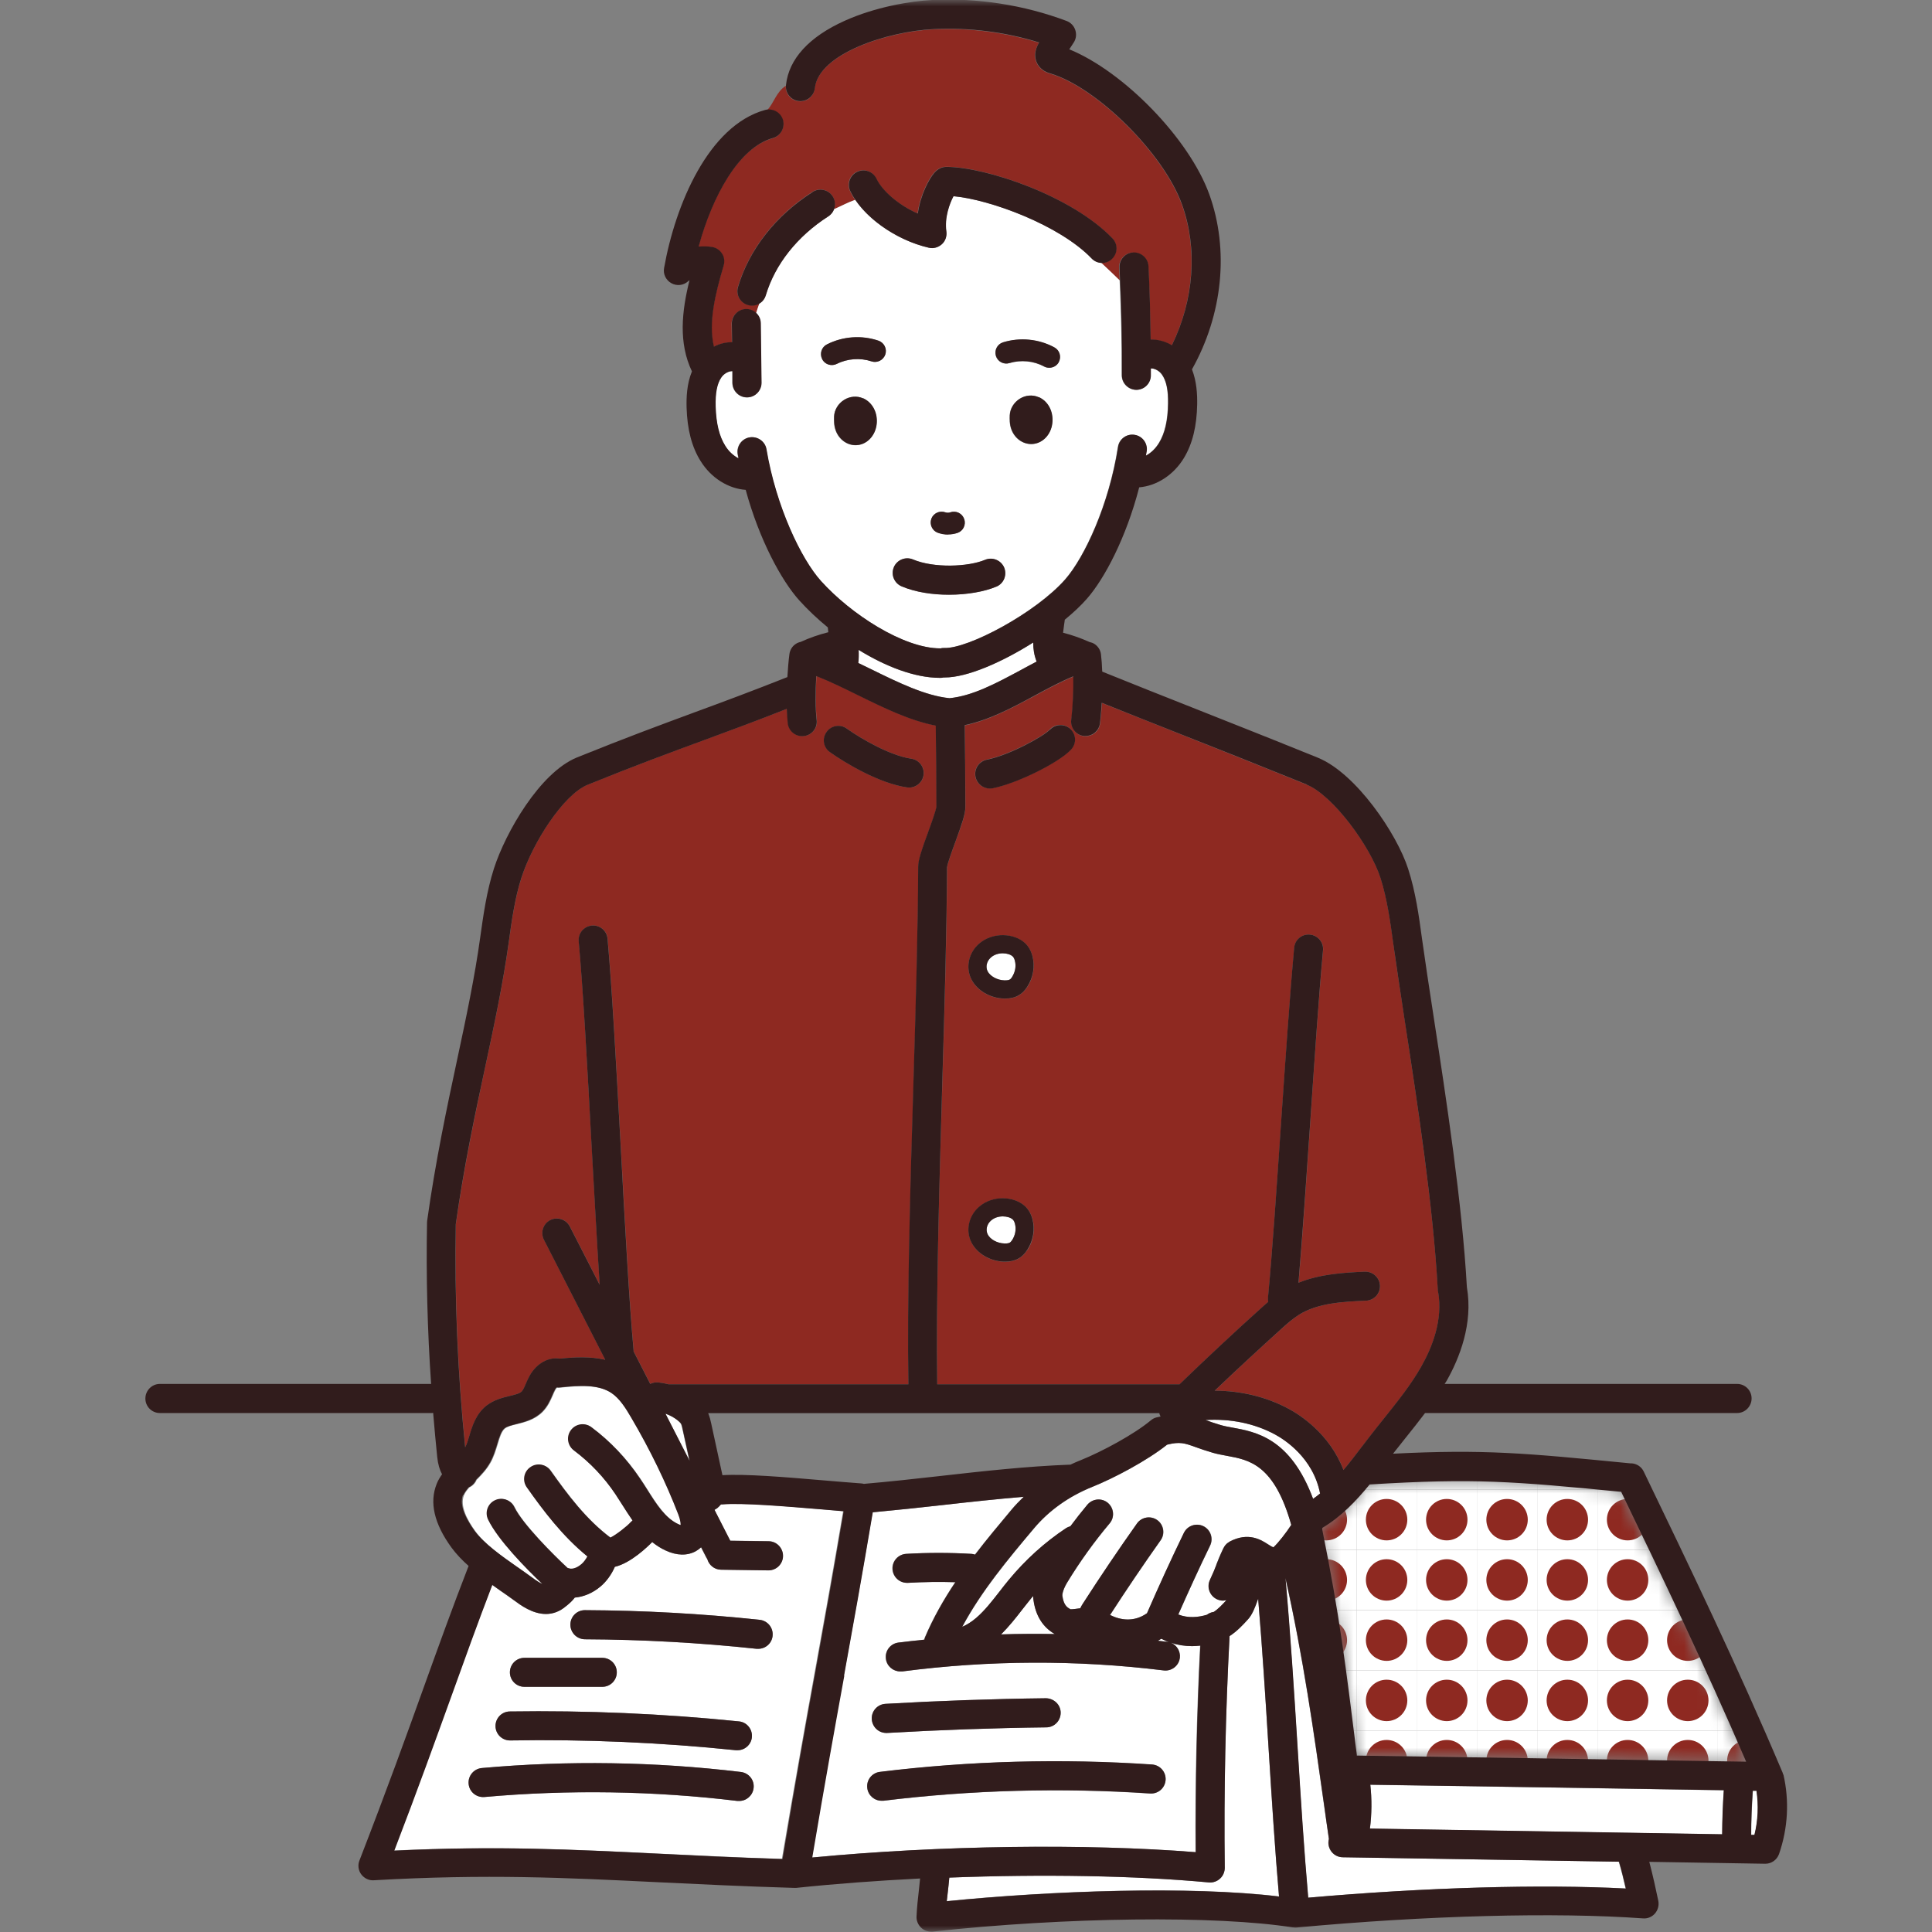 <svg width="152" height="152" viewBox="0 0 152 152" fill="none" xmlns="http://www.w3.org/2000/svg">
<rect x="0" y="0" width="152" height="152" fill="#808080" stroke="none"/>
<mask id="mask0_3315_113826" style="mask-type:luminance" maskUnits="userSpaceOnUse" x="0" y="0" width="152" height="152">
<path d="M152 0H0V152H152V0Z" fill="white"/>
</mask>
<g mask="url(#mask0_3315_113826)">
<path d="M40.691 123.27C41.091 123.55 41.471 123.82 41.831 124.08C42.251 124.39 42.521 124.55 42.701 124.63C41.451 123.44 39.211 121.17 38.441 119.57C38.171 119 38.411 118.32 38.981 118.05C39.551 117.78 40.231 118.02 40.501 118.59C41.121 119.89 43.551 122.33 44.691 123.38C44.721 123.38 44.751 123.39 44.781 123.4C45.171 123.54 45.621 123.22 45.791 123.07C45.981 122.91 46.141 122.67 46.251 122.47C44.281 120.87 42.761 118.84 41.491 117.04C41.131 116.53 41.251 115.81 41.761 115.45C42.281 115.09 42.991 115.21 43.351 115.72C44.681 117.6 46.131 119.55 48.061 120.99C48.531 120.76 49.401 120.07 49.651 119.78C49.701 119.73 49.751 119.68 49.801 119.64C49.511 119.23 49.251 118.82 49.001 118.42C48.821 118.14 48.641 117.85 48.461 117.58C47.571 116.25 46.471 115.09 45.191 114.13C44.691 113.75 44.581 113.04 44.961 112.53C45.341 112.03 46.061 111.92 46.561 112.3C48.041 113.41 49.321 114.76 50.361 116.3C50.561 116.59 50.751 116.89 50.941 117.19C51.671 118.35 52.361 119.44 53.381 119.92C53.461 119.96 53.531 119.98 53.591 120C53.591 119.84 53.551 119.55 53.401 119.16C52.431 116.64 51.191 114.09 49.711 111.57C49.251 110.78 48.781 110.04 48.141 109.61C47.111 108.91 45.591 109.01 44.131 109.17C44.031 109.18 43.931 109.17 43.831 109.17C43.791 109.21 43.731 109.27 43.691 109.36C43.621 109.49 43.561 109.63 43.501 109.77C43.331 110.16 43.121 110.65 42.711 111.07C42.091 111.7 41.301 111.89 40.671 112.05C40.281 112.14 39.921 112.23 39.731 112.39C39.471 112.6 39.321 113.07 39.161 113.62C39.021 114.07 38.871 114.59 38.601 115.07C38.291 115.62 37.881 116.05 37.501 116.43C37.391 116.7 37.181 116.91 36.921 117.03C36.741 117.24 36.581 117.44 36.501 117.65C36.161 118.49 36.801 119.64 37.391 120.46C38.141 121.49 39.511 122.45 40.721 123.3L40.691 123.27Z" fill="white"/>
<path d="M75.905 57.05C75.935 59.09 75.955 61.21 75.955 63.5C75.955 64.05 75.675 64.86 75.165 66.24C74.915 66.92 74.545 67.94 74.515 68.22C74.495 73.12 74.325 79.09 74.135 85.4C73.885 93.68 73.635 102.24 73.745 108.91H92.805C94.925 106.86 97.095 104.83 99.275 102.87C99.435 102.72 99.615 102.57 99.785 102.42C99.765 102.32 99.755 102.21 99.765 102.1C100.105 98.43 100.455 93.3 100.795 88.35C101.135 83.39 101.485 78.26 101.825 74.56C101.885 73.93 102.435 73.47 103.065 73.53C103.695 73.59 104.155 74.14 104.095 74.77C103.755 78.44 103.405 83.55 103.075 88.5C102.775 92.87 102.475 97.38 102.165 100.92C103.895 100.22 105.795 100.12 107.385 100.05C108.005 100.03 108.545 100.51 108.575 101.14C108.605 101.77 108.115 102.3 107.485 102.33C105.715 102.41 103.705 102.5 102.215 103.43C101.715 103.74 101.255 104.16 100.805 104.56C99.045 106.14 97.295 107.77 95.575 109.41C97.655 109.41 99.655 109.9 101.415 110.85C102.215 111.28 104.605 112.78 105.705 115.65C106.195 115.06 106.675 114.44 107.165 113.8C107.375 113.52 107.585 113.25 107.795 112.98C108.135 112.55 108.475 112.12 108.815 111.69C109.935 110.3 110.995 108.98 111.825 107.51C112.655 106.05 113.555 103.84 113.145 101.61C113.145 101.56 113.135 101.52 113.125 101.47C112.765 94.97 111.515 86.81 110.515 80.25C110.165 77.98 109.835 75.84 109.605 74.11C109.385 72.51 109.135 70.7 108.615 69.07C107.815 66.57 104.865 62.57 102.825 61.74C99.095 60.23 96.005 59.01 93.015 57.82C90.875 56.97 88.825 56.16 86.695 55.31C86.665 55.9 86.615 56.46 86.555 56.92C86.485 57.5 85.995 57.92 85.425 57.92C85.375 57.92 85.325 57.92 85.285 57.92C84.655 57.84 84.215 57.27 84.295 56.65C84.405 55.74 84.475 54.39 84.455 53.23C83.445 53.65 82.435 54.19 81.385 54.76C79.625 55.7 77.825 56.67 75.915 57.07L75.905 57.05ZM80.835 98.33C80.635 98.65 80.395 98.88 80.125 99.03C79.835 99.19 79.485 99.27 79.085 99.27C79.055 99.27 79.035 99.27 79.005 99.27C77.905 99.24 76.875 98.64 76.435 97.76C75.975 96.84 76.205 95.69 77.015 94.97C78.115 93.99 79.805 94.14 80.635 94.89C80.925 95.15 81.125 95.5 81.245 95.94C81.455 96.74 81.305 97.62 80.845 98.34L80.835 98.33ZM80.835 77.63C80.635 77.95 80.395 78.18 80.125 78.33C79.835 78.49 79.485 78.57 79.075 78.57C79.045 78.57 79.025 78.57 78.995 78.57C77.895 78.54 76.865 77.93 76.425 77.06C75.965 76.14 76.195 74.99 77.005 74.27C78.115 73.29 79.795 73.44 80.625 74.19C80.915 74.45 81.115 74.8 81.235 75.24C81.445 76.04 81.295 76.92 80.835 77.64V77.63ZM84.195 57.34C84.665 57.77 84.695 58.49 84.265 58.95C83.315 59.99 80.025 61.62 78.085 62.01C78.005 62.03 77.935 62.03 77.855 62.03C77.325 62.03 76.845 61.66 76.735 61.11C76.615 60.49 77.005 59.89 77.625 59.76C79.395 59.4 82.095 57.92 82.575 57.4C83.005 56.94 83.725 56.9 84.185 57.33L84.195 57.34Z" fill="#8E2921"/>
<path d="M79.669 75.24C79.349 74.95 78.489 74.86 77.959 75.33C77.629 75.62 77.529 76.06 77.699 76.41C77.899 76.81 78.469 77.12 79.029 77.13C79.279 77.13 79.389 77.09 79.429 77.07C79.489 77.04 79.559 76.97 79.629 76.86C79.879 76.47 79.959 76.01 79.849 75.59C79.809 75.43 79.749 75.31 79.669 75.24Z" fill="white"/>
<path d="M98.984 125.78C98.724 126.54 98.504 127.05 98.184 127.4C97.794 127.83 97.324 128.34 96.734 128.72C96.414 134.77 96.284 140.89 96.354 146.95C96.354 147.27 96.224 147.58 95.984 147.8C95.744 148.02 95.424 148.13 95.104 148.1C89.314 147.56 81.994 147.44 74.684 147.72C74.644 148.14 74.604 148.55 74.554 148.96C74.534 149.17 74.504 149.37 74.484 149.57C82.674 148.75 93.594 148.35 100.624 149.2C100.304 145.5 100.054 141.63 99.804 137.55C99.564 133.66 99.304 129.67 98.984 125.77V125.78Z" fill="white"/>
<path d="M94.057 145.72C94.017 140.32 94.137 134.87 94.417 129.47C94.197 129.49 93.987 129.51 93.777 129.51C93.187 129.51 92.627 129.42 92.097 129.24C92.567 129.43 92.867 129.91 92.807 130.43C92.727 131.06 92.157 131.5 91.537 131.42C84.707 130.58 77.787 130.61 70.967 131.5C70.917 131.5 70.867 131.5 70.817 131.5C70.257 131.5 69.757 131.08 69.687 130.51C69.607 129.88 70.047 129.31 70.667 129.23C71.347 129.14 72.027 129.07 72.707 129C72.717 128.95 72.727 128.9 72.747 128.85C73.407 127.29 74.237 125.85 75.147 124.48C73.907 124.44 72.657 124.46 71.417 124.53C71.397 124.53 71.367 124.53 71.347 124.53C70.747 124.53 70.247 124.06 70.207 123.46C70.167 122.83 70.647 122.29 71.277 122.25C72.977 122.15 74.707 122.15 76.407 122.25C76.507 122.25 76.607 122.28 76.697 122.31C77.627 121.1 78.597 119.94 79.557 118.79C79.857 118.43 80.187 118.09 80.527 117.76C78.387 117.94 76.247 118.17 74.147 118.41C72.347 118.61 70.487 118.81 68.647 118.98C67.777 124.15 67.097 127.88 66.387 131.82C65.647 135.89 64.897 140.08 63.867 146.14C73.867 145.19 85.387 145.03 94.037 145.72H94.057ZM69.657 134.05C73.837 133.81 78.087 133.66 82.287 133.61C82.917 133.62 83.437 134.11 83.447 134.74C83.447 135.37 82.947 135.89 82.317 135.9C78.157 135.95 73.937 136.1 69.797 136.34C69.777 136.34 69.747 136.34 69.727 136.34C69.127 136.34 68.627 135.87 68.587 135.26C68.547 134.63 69.027 134.09 69.657 134.05ZM69.357 141.68C68.787 141.68 68.297 141.26 68.227 140.68C68.147 140.05 68.597 139.48 69.217 139.41C76.307 138.54 83.507 138.34 90.637 138.83C91.267 138.87 91.737 139.42 91.697 140.05C91.657 140.68 91.117 141.15 90.477 141.11C83.497 140.64 76.427 140.83 69.487 141.68C69.437 141.68 69.397 141.68 69.347 141.68H69.357Z" fill="white"/>
<path d="M66.364 118.89C65.794 118.84 65.214 118.79 64.614 118.74C61.704 118.49 58.394 118.22 56.814 118.35C56.784 118.35 56.744 118.35 56.714 118.35C56.634 118.45 56.534 118.55 56.424 118.64C56.354 118.69 56.284 118.74 56.204 118.78L57.444 121.21L60.464 121.25C61.094 121.25 61.604 121.78 61.594 122.41C61.594 123.04 61.074 123.54 60.454 123.54H60.444L56.714 123.49C56.194 123.49 55.764 123.13 55.634 122.65C55.614 122.62 55.594 122.6 55.574 122.57L55.144 121.73C55.014 121.85 54.884 121.95 54.724 122.04C54.064 122.41 53.224 122.39 52.364 121.99C51.974 121.81 51.624 121.58 51.294 121.32C50.974 121.65 49.614 122.98 48.354 123.27C48.094 123.87 47.664 124.44 47.224 124.82C46.594 125.35 45.894 125.63 45.204 125.69C45.004 125.96 44.754 126.17 44.584 126.31L44.534 126.35C43.994 126.81 43.454 126.98 42.934 126.98C41.874 126.98 40.934 126.28 40.434 125.91C40.094 125.66 39.724 125.4 39.344 125.14C39.134 124.99 38.924 124.84 38.704 124.69C37.544 127.71 36.534 130.52 35.464 133.47C34.234 136.9 32.854 140.73 30.984 145.59C39.074 145.21 44.974 145.5 51.744 145.83C54.774 145.98 57.914 146.13 61.514 146.25C62.584 139.92 63.364 135.6 64.124 131.41C64.824 127.55 65.484 123.89 66.334 118.89H66.364ZM41.254 130.43H47.384C48.014 130.43 48.524 130.94 48.524 131.57C48.524 132.2 48.014 132.71 47.384 132.71H41.254C40.624 132.71 40.114 132.2 40.114 131.57C40.114 130.94 40.624 130.43 41.254 130.43ZM40.104 134.65C46.104 134.56 52.164 134.82 58.134 135.43C58.764 135.49 59.214 136.06 59.154 136.68C59.094 137.27 58.594 137.7 58.024 137.7C57.984 137.7 57.944 137.7 57.904 137.7C52.024 137.09 46.054 136.83 40.144 136.93C39.494 136.93 38.994 136.44 38.984 135.81C38.974 135.18 39.474 134.66 40.104 134.65ZM59.284 140.68C59.214 141.26 58.724 141.69 58.154 141.69C58.104 141.69 58.064 141.69 58.014 141.69C51.424 140.9 44.724 140.79 38.104 141.38C37.474 141.43 36.924 140.97 36.864 140.34C36.804 139.71 37.274 139.16 37.904 139.1C44.674 138.5 51.534 138.6 58.284 139.41C58.914 139.49 59.354 140.05 59.284 140.68ZM60.784 128.7C60.724 129.29 60.224 129.72 59.654 129.72C59.614 129.72 59.574 129.72 59.534 129.72C55.064 129.24 50.514 128.99 46.014 128.97C45.384 128.97 44.874 128.45 44.874 127.82C44.874 127.19 45.384 126.68 46.014 126.68C50.594 126.7 55.214 126.96 59.764 127.44C60.394 127.51 60.844 128.07 60.774 128.7H60.784Z" fill="white"/>
<path d="M79.669 95.94C79.349 95.65 78.489 95.56 77.959 96.03C77.629 96.32 77.529 96.76 77.699 97.11C77.899 97.52 78.469 97.82 79.029 97.83C79.289 97.84 79.389 97.79 79.429 97.77C79.489 97.74 79.549 97.67 79.629 97.56C79.879 97.17 79.959 96.71 79.849 96.29C79.809 96.13 79.749 96.01 79.669 95.94Z" fill="white"/>
<path d="M103.858 117.5C103.308 114.67 101.018 113.23 100.318 112.86C98.688 111.98 96.798 111.6 94.828 111.72C94.828 111.72 94.838 111.72 94.848 111.72C95.188 111.84 95.568 111.98 96.048 112.12C96.298 112.19 96.608 112.25 96.928 112.31C98.808 112.65 101.518 113.14 103.308 117.92C103.498 117.79 103.678 117.65 103.858 117.5Z" fill="white"/>
<path d="M91.804 129.16C91.874 129.16 91.934 129.18 91.994 129.2C91.774 129.12 91.564 129.03 91.364 128.92C91.274 128.98 91.184 129.03 91.094 129.08C91.334 129.11 91.564 129.13 91.804 129.16Z" fill="white"/>
<path d="M81.286 125.57C81.236 125.63 81.176 125.69 81.126 125.75C80.886 126.04 80.666 126.33 80.436 126.62C79.916 127.28 79.386 127.96 78.766 128.58C80.176 128.53 81.586 128.53 82.986 128.55C82.056 128.01 81.486 127.12 81.316 125.88C81.306 125.77 81.296 125.67 81.296 125.56L81.286 125.57Z" fill="white"/>
<path d="M53.314 111.75C53.024 111.52 52.694 111.34 52.344 111.22L54.234 114.93L53.704 112.51C53.664 112.32 53.614 112.11 53.564 112.01C53.524 111.94 53.434 111.85 53.304 111.75H53.314Z" fill="white"/>
<path d="M36.935 112.95C37.165 112.19 37.445 111.25 38.275 110.59C38.855 110.13 39.545 109.96 40.095 109.83C40.505 109.73 40.885 109.64 41.055 109.47C41.165 109.36 41.265 109.12 41.375 108.87C41.465 108.67 41.555 108.46 41.655 108.27C42.195 107.29 43.145 106.75 44.055 106.89C45.205 106.77 46.455 106.71 47.625 106.98L42.795 97.53C42.505 96.97 42.735 96.28 43.295 95.99C43.855 95.7 44.545 95.93 44.835 96.49L47.185 101.08C46.975 97.81 46.765 93.97 46.555 90.21C46.215 84.07 45.875 77.72 45.535 74.06C45.475 73.43 45.935 72.88 46.565 72.82C47.195 72.76 47.745 73.22 47.805 73.85C48.145 77.56 48.495 83.93 48.835 90.09C49.175 96.23 49.515 102.58 49.855 106.24C49.855 106.27 49.855 106.3 49.855 106.32L51.165 108.88C51.345 108.79 51.565 108.74 51.785 108.76C52.065 108.79 52.345 108.84 52.625 108.91H71.475C71.375 102.19 71.625 93.63 71.875 85.33C72.065 79.03 72.235 73.09 72.255 68.18C72.255 67.63 72.535 66.83 73.035 65.46C73.285 64.78 73.655 63.75 73.685 63.46C73.685 61.21 73.665 59.1 73.635 57.08C71.605 56.69 69.535 55.68 67.525 54.69C66.385 54.13 65.285 53.59 64.235 53.18C64.165 54.38 64.155 55.75 64.265 56.63C64.345 57.26 63.895 57.83 63.275 57.9C62.645 57.98 62.075 57.53 62.005 56.91C61.965 56.57 61.935 56.17 61.915 55.76C59.535 56.7 57.545 57.43 55.455 58.2C52.765 59.19 49.995 60.22 46.245 61.73C44.355 62.49 41.925 66.23 41.025 69.06C40.505 70.69 40.255 72.5 40.035 74.1C39.605 77.24 38.925 80.45 38.195 83.85C37.375 87.71 36.525 91.71 35.865 96.3C35.765 102.14 36.015 108.05 36.605 113.86C36.735 113.6 36.835 113.28 36.935 112.94V112.95ZM65.035 57.59C65.405 57.08 66.115 56.96 66.625 57.32C67.785 58.15 70.085 59.46 71.695 59.69C72.315 59.78 72.755 60.36 72.665 60.98C72.585 61.55 72.095 61.96 71.535 61.96C71.485 61.96 71.425 61.96 71.375 61.95C69.215 61.64 66.545 60.06 65.305 59.18C64.795 58.81 64.675 58.1 65.035 57.59Z" fill="#8E2921"/>
<path d="M68.516 52.64C70.626 53.68 72.816 54.74 74.706 54.93C76.526 54.75 78.356 53.77 80.286 52.73C80.706 52.5 81.126 52.28 81.556 52.05C81.356 51.54 81.286 51.05 81.286 50.55C78.836 52.1 76.096 53.3 74.326 53.3C74.296 53.3 74.266 53.3 74.226 53.3C74.146 53.32 74.066 53.33 73.986 53.33H73.946C71.946 53.33 69.656 52.43 67.546 51.13C67.556 51.52 67.546 51.87 67.516 52.16C67.846 52.32 68.176 52.48 68.506 52.64H68.516Z" fill="white"/>
<path d="M89.145 19.88C89.775 19.85 90.315 20.33 90.345 20.96C90.445 22.87 90.495 24.8 90.515 26.73C91.085 26.72 91.665 26.87 92.185 27.18C93.925 23.62 94.235 19.56 92.975 16.08C91.535 12.1 86.325 6.91 82.635 5.8C82.425 5.74 81.935 5.59 81.635 5.09C81.415 4.73 81.265 4.14 81.745 3.36C79.065 2.54 76.215 2.17 73.425 2.31C69.795 2.49 64.385 4.25 64.095 6.96C64.025 7.59 63.465 8.04 62.835 7.97C62.225 7.9 61.775 7.36 61.825 6.75C61.085 7.2 60.865 8.15 60.375 8.64C60.915 8.59 61.435 8.93 61.585 9.47C61.755 10.08 61.395 10.71 60.785 10.88C58.075 11.63 55.995 15.51 54.945 19.42C55.295 19.38 55.645 19.39 55.995 19.45C56.325 19.5 56.605 19.69 56.785 19.97C56.965 20.25 57.005 20.59 56.915 20.9C56.265 23.1 55.695 25.38 56.145 27.29C56.595 27.06 57.085 26.94 57.575 26.94L57.555 25.49C57.555 24.86 58.055 24.34 58.685 24.33C58.685 24.33 58.685 24.33 58.695 24.33C59.005 24.33 59.275 24.45 59.485 24.65C59.565 24.39 59.655 24.12 59.755 23.85C59.575 23.96 59.375 24.03 59.155 24.03C59.045 24.03 58.935 24.01 58.825 23.98C58.225 23.8 57.875 23.16 58.055 22.56C58.945 19.6 61.025 16.94 63.925 15.09C64.455 14.75 65.165 14.91 65.505 15.44C65.705 15.76 65.735 16.14 65.605 16.47C66.195 16.2 66.725 15.91 67.275 15.73C67.115 15.5 66.985 15.27 66.875 15.03C66.605 14.46 66.845 13.78 67.415 13.51C67.985 13.24 68.665 13.48 68.935 14.05C69.375 14.97 70.615 16.1 72.185 16.79C72.405 15.29 73.085 14.05 73.475 13.6C73.755 13.28 74.075 13.12 74.445 13.12C77.515 13.12 84.285 15.38 87.505 18.75C87.945 19.21 87.925 19.93 87.465 20.36C87.245 20.57 86.955 20.68 86.675 20.68C86.655 20.68 86.645 20.68 86.625 20.68C87.135 21.16 87.625 21.61 88.085 22.07C88.075 21.74 88.065 21.4 88.045 21.07C88.015 20.44 88.495 19.9 89.125 19.87L89.145 19.88Z" fill="#8E2921"/>
<path d="M86.645 20.68C86.365 20.67 86.085 20.55 85.875 20.33C83.375 17.71 77.875 15.69 75.005 15.43C74.705 15.99 74.285 17.09 74.445 18.21C74.495 18.58 74.365 18.96 74.085 19.21C73.805 19.46 73.425 19.57 73.055 19.48C70.725 18.94 68.435 17.42 67.285 15.72C66.735 15.91 66.205 16.2 65.615 16.46C65.535 16.68 65.385 16.87 65.165 17.01C62.725 18.57 60.975 20.77 60.245 23.21C60.165 23.49 59.975 23.7 59.755 23.84C59.655 24.11 59.565 24.38 59.485 24.64C59.695 24.84 59.835 25.13 59.835 25.45L59.895 30.11C59.895 30.74 59.395 31.26 58.765 31.27C58.765 31.27 58.765 31.27 58.755 31.27C58.135 31.27 57.625 30.77 57.615 30.14V29.21C57.325 29.19 56.945 29.39 56.735 29.7C56.395 30.19 56.255 30.93 56.285 32C56.325 33.32 56.575 34.32 57.035 35.07C57.315 35.52 57.685 35.86 58.085 36.06C58.065 35.95 58.045 35.84 58.025 35.73C57.925 35.11 58.335 34.52 58.965 34.41C59.585 34.31 60.175 34.72 60.285 35.35C61.045 39.87 63.015 43.99 64.575 45.71C66.925 48.32 71.075 51.01 73.955 51.01C73.955 51.01 73.975 51.01 73.985 51.01C74.075 50.99 74.175 50.98 74.275 50.98C76.135 51.06 81.465 48.23 83.795 45.58C85.325 43.83 87.245 39.69 87.945 35.16C88.045 34.54 88.625 34.11 89.245 34.21C89.865 34.31 90.295 34.89 90.195 35.51C90.175 35.62 90.155 35.73 90.135 35.85C90.535 35.64 90.905 35.29 91.175 34.84C91.635 34.08 91.865 33.08 91.885 31.76C91.905 30.68 91.755 29.96 91.405 29.47C91.185 29.16 90.795 28.96 90.525 28.99C90.525 29.17 90.525 29.35 90.525 29.53C90.525 30.16 90.015 30.67 89.385 30.67C88.755 30.67 88.245 30.15 88.245 29.52C88.255 27.04 88.195 24.53 88.085 22.05C87.625 21.59 87.135 21.14 86.625 20.66L86.645 20.68ZM73.275 40.81C73.435 40.37 73.935 40.14 74.375 40.3C74.505 40.35 74.645 40.35 74.765 40.3C75.215 40.15 75.695 40.39 75.855 40.83C76.005 41.28 75.765 41.76 75.325 41.92C75.085 42 74.835 42.04 74.585 42.04C74.315 42.04 74.045 41.99 73.795 41.9C73.355 41.74 73.125 41.25 73.285 40.8L73.275 40.81ZM68.955 33.38C68.855 34.31 68.175 35.01 67.335 35.03C67.325 35.03 67.305 35.03 67.295 35.03C66.625 35.03 66.005 34.58 65.745 33.89C65.585 33.46 65.605 33.05 65.615 32.77C65.635 32.25 65.935 31.75 66.405 31.46C66.865 31.17 67.415 31.13 67.885 31.33C68.625 31.66 69.055 32.48 68.955 33.37V33.38ZM69.645 27.89C69.495 28.34 69.005 28.58 68.555 28.43C67.675 28.13 66.655 28.21 65.825 28.63C65.705 28.69 65.565 28.72 65.435 28.72C65.125 28.72 64.825 28.55 64.675 28.25C64.465 27.83 64.625 27.31 65.055 27.1C66.305 26.46 67.785 26.36 69.105 26.81C69.555 26.96 69.795 27.45 69.645 27.9V27.89ZM78.385 46.15C77.445 46.54 76.075 46.79 74.655 46.79C73.365 46.79 72.035 46.59 70.925 46.13C70.345 45.88 70.075 45.21 70.315 44.63C70.565 44.05 71.235 43.78 71.815 44.02C73.455 44.71 76.165 44.61 77.495 44.05C78.075 43.8 78.745 44.08 78.995 44.66C79.235 45.24 78.965 45.91 78.385 46.16V46.15ZM82.775 33.29C82.675 34.22 81.995 34.92 81.155 34.94C81.145 34.94 81.125 34.94 81.115 34.94C80.445 34.94 79.825 34.49 79.565 33.8C79.405 33.37 79.425 32.96 79.435 32.68C79.455 32.16 79.755 31.66 80.225 31.37C80.685 31.08 81.235 31.04 81.705 31.25C82.445 31.58 82.875 32.4 82.775 33.29ZM83.295 28.49C83.145 28.78 82.845 28.94 82.545 28.94C82.405 28.94 82.265 28.91 82.135 28.84C81.315 28.4 80.305 28.3 79.415 28.57C78.955 28.71 78.485 28.46 78.345 28.01C78.205 27.56 78.455 27.08 78.905 26.94C80.245 26.53 81.715 26.67 82.945 27.34C83.365 27.57 83.515 28.09 83.285 28.5L83.295 28.49Z" fill="white"/>
<path d="M137.911 140.88C137.831 142.03 137.781 143.19 137.781 144.35H138.041C138.331 143.22 138.371 142.04 138.201 140.89H137.911V140.88Z" fill="white"/>
<mask id="mask1_3315_113826" style="mask-type:luminance" maskUnits="userSpaceOnUse" x="104" y="116" width="34" height="23">
<path d="M107.738 116.77C106.678 118.07 105.518 119.29 104.028 120.18C104.028 120.2 104.018 120.21 104.008 120.23C104.008 120.24 104.008 120.25 104.008 120.27V120.29C104.008 120.29 104.008 120.3 104.008 120.31C105.378 127.11 105.858 130.99 106.728 138.04V138.1C115.878 138.23 125.018 138.38 134.158 138.53L137.368 138.58C134.148 131.12 130.788 124.11 127.528 117.33C119.058 116.52 116.008 116.25 107.728 116.75L107.738 116.77Z" fill="white"/>
</mask>
<g mask="url(#mask1_3315_113826)">
<path d="M139.896 112.45H135.156V117.19H139.896V112.45Z" fill="white"/>
<path d="M139.896 117.19H135.156V121.93H139.896V117.19Z" fill="white"/>
<path d="M137.513 121.19C138.413 121.19 139.143 120.46 139.143 119.56C139.143 118.66 138.413 117.93 137.513 117.93C136.613 117.93 135.883 118.66 135.883 119.56C135.883 120.46 136.613 121.19 137.513 121.19Z" fill="#8E2921"/>
<path d="M139.896 121.93H135.156V126.67H139.896V121.93Z" fill="white"/>
<path d="M137.513 125.93C138.413 125.93 139.143 125.2 139.143 124.3C139.143 123.4 138.413 122.67 137.513 122.67C136.613 122.67 135.883 123.4 135.883 124.3C135.883 125.2 136.613 125.93 137.513 125.93Z" fill="#8E2921"/>
<path d="M139.896 126.67H135.156V131.41H139.896V126.67Z" fill="white"/>
<path d="M137.513 130.67C138.413 130.67 139.143 129.94 139.143 129.04C139.143 128.14 138.413 127.41 137.513 127.41C136.613 127.41 135.883 128.14 135.883 129.04C135.883 129.94 136.613 130.67 137.513 130.67Z" fill="#8E2921"/>
<path d="M139.896 131.41H135.156V136.15H139.896V131.41Z" fill="white"/>
<path d="M137.513 135.41C138.413 135.41 139.143 134.68 139.143 133.78C139.143 132.88 138.413 132.15 137.513 132.15C136.613 132.15 135.883 132.88 135.883 133.78C135.883 134.68 136.613 135.41 137.513 135.41Z" fill="#8E2921"/>
<path d="M139.896 136.15H135.156V140.89H139.896V136.15Z" fill="white"/>
<path d="M137.513 140.15C138.413 140.15 139.143 139.42 139.143 138.52C139.143 137.62 138.413 136.89 137.513 136.89C136.613 136.89 135.883 137.62 135.883 138.52C135.883 139.42 136.613 140.15 137.513 140.15Z" fill="#8E2921"/>
<path d="M135.154 112.45H130.414V117.19H135.154V112.45Z" fill="white"/>
<path d="M135.154 117.19H130.414V121.93H135.154V117.19Z" fill="white"/>
<path d="M132.786 121.19C133.686 121.19 134.416 120.46 134.416 119.56C134.416 118.66 133.686 117.93 132.786 117.93C131.886 117.93 131.156 118.66 131.156 119.56C131.156 120.46 131.886 121.19 132.786 121.19Z" fill="#8E2921"/>
<path d="M135.154 121.93H130.414V126.67H135.154V121.93Z" fill="white"/>
<path d="M132.786 125.93C133.686 125.93 134.416 125.2 134.416 124.3C134.416 123.4 133.686 122.67 132.786 122.67C131.886 122.67 131.156 123.4 131.156 124.3C131.156 125.2 131.886 125.93 132.786 125.93Z" fill="#8E2921"/>
<path d="M135.154 126.67H130.414V131.41H135.154V126.67Z" fill="white"/>
<path d="M132.786 130.67C133.686 130.67 134.416 129.94 134.416 129.04C134.416 128.14 133.686 127.41 132.786 127.41C131.886 127.41 131.156 128.14 131.156 129.04C131.156 129.94 131.886 130.67 132.786 130.67Z" fill="#8E2921"/>
<path d="M135.154 131.41H130.414V136.15H135.154V131.41Z" fill="white"/>
<path d="M132.786 135.41C133.686 135.41 134.416 134.68 134.416 133.78C134.416 132.88 133.686 132.15 132.786 132.15C131.886 132.15 131.156 132.88 131.156 133.78C131.156 134.68 131.886 135.41 132.786 135.41Z" fill="#8E2921"/>
<path d="M135.154 136.15H130.414V140.89H135.154V136.15Z" fill="white"/>
<path d="M132.786 140.15C133.686 140.15 134.416 139.42 134.416 138.52C134.416 137.62 133.686 136.89 132.786 136.89C131.886 136.89 131.156 137.62 131.156 138.52C131.156 139.42 131.886 140.15 132.786 140.15Z" fill="#8E2921"/>
<path d="M130.42 112.45H125.68V117.19H130.42V112.45Z" fill="white"/>
<path d="M130.42 117.19H125.68V121.93H130.42V117.19Z" fill="white"/>
<path d="M128.052 121.19C128.952 121.19 129.682 120.46 129.682 119.56C129.682 118.66 128.952 117.93 128.052 117.93C127.152 117.93 126.422 118.66 126.422 119.56C126.422 120.46 127.152 121.19 128.052 121.19Z" fill="#8E2921"/>
<path d="M130.42 121.93H125.68V126.67H130.42V121.93Z" fill="white"/>
<path d="M128.052 125.93C128.952 125.93 129.682 125.2 129.682 124.3C129.682 123.4 128.952 122.67 128.052 122.67C127.152 122.67 126.422 123.4 126.422 124.3C126.422 125.2 127.152 125.93 128.052 125.93Z" fill="#8E2921"/>
<path d="M130.42 126.67H125.68V131.41H130.42V126.67Z" fill="white"/>
<path d="M128.052 130.67C128.952 130.67 129.682 129.94 129.682 129.04C129.682 128.14 128.952 127.41 128.052 127.41C127.152 127.41 126.422 128.14 126.422 129.04C126.422 129.94 127.152 130.67 128.052 130.67Z" fill="#8E2921"/>
<path d="M130.42 131.41H125.68V136.15H130.42V131.41Z" fill="white"/>
<path d="M128.052 135.41C128.952 135.41 129.682 134.68 129.682 133.78C129.682 132.88 128.952 132.15 128.052 132.15C127.152 132.15 126.422 132.88 126.422 133.78C126.422 134.68 127.152 135.41 128.052 135.41Z" fill="#8E2921"/>
<path d="M130.42 136.15H125.68V140.89H130.42V136.15Z" fill="white"/>
<path d="M128.052 140.15C128.952 140.15 129.682 139.42 129.682 138.52C129.682 137.62 128.952 136.89 128.052 136.89C127.152 136.89 126.422 137.62 126.422 138.52C126.422 139.42 127.152 140.15 128.052 140.15Z" fill="#8E2921"/>
<path d="M125.677 112.45H120.938V117.19H125.677V112.45Z" fill="white"/>
<path d="M125.677 117.19H120.938V121.93H125.677V117.19Z" fill="white"/>
<path d="M123.31 121.19C124.21 121.19 124.94 120.46 124.94 119.56C124.94 118.66 124.21 117.93 123.31 117.93C122.409 117.93 121.68 118.66 121.68 119.56C121.68 120.46 122.409 121.19 123.31 121.19Z" fill="#8E2921"/>
<path d="M125.677 121.93H120.938V126.67H125.677V121.93Z" fill="white"/>
<path d="M123.31 125.93C124.21 125.93 124.94 125.2 124.94 124.3C124.94 123.4 124.21 122.67 123.31 122.67C122.409 122.67 121.68 123.4 121.68 124.3C121.68 125.2 122.409 125.93 123.31 125.93Z" fill="#8E2921"/>
<path d="M125.677 126.67H120.938V131.41H125.677V126.67Z" fill="white"/>
<path d="M123.31 130.67C124.21 130.67 124.94 129.94 124.94 129.04C124.94 128.14 124.21 127.41 123.31 127.41C122.409 127.41 121.68 128.14 121.68 129.04C121.68 129.94 122.409 130.67 123.31 130.67Z" fill="#8E2921"/>
<path d="M125.677 131.41H120.938V136.15H125.677V131.41Z" fill="white"/>
<path d="M123.31 135.41C124.21 135.41 124.94 134.68 124.94 133.78C124.94 132.88 124.21 132.15 123.31 132.15C122.409 132.15 121.68 132.88 121.68 133.78C121.68 134.68 122.409 135.41 123.31 135.41Z" fill="#8E2921"/>
<path d="M125.677 136.15H120.938V140.89H125.677V136.15Z" fill="white"/>
<path d="M123.31 140.15C124.21 140.15 124.94 139.42 124.94 138.52C124.94 137.62 124.21 136.89 123.31 136.89C122.409 136.89 121.68 137.62 121.68 138.52C121.68 139.42 122.409 140.15 123.31 140.15Z" fill="#8E2921"/>
<path d="M120.935 112.45H116.195V117.19H120.935V112.45Z" fill="white"/>
<path d="M120.935 117.19H116.195V121.93H120.935V117.19Z" fill="white"/>
<path d="M118.568 121.19C119.468 121.19 120.198 120.46 120.198 119.56C120.198 118.66 119.468 117.93 118.568 117.93C117.667 117.93 116.938 118.66 116.938 119.56C116.938 120.46 117.667 121.19 118.568 121.19Z" fill="#8E2921"/>
<path d="M120.935 121.93H116.195V126.67H120.935V121.93Z" fill="white"/>
<path d="M118.568 125.93C119.468 125.93 120.198 125.2 120.198 124.3C120.198 123.4 119.468 122.67 118.568 122.67C117.667 122.67 116.938 123.4 116.938 124.3C116.938 125.2 117.667 125.93 118.568 125.93Z" fill="#8E2921"/>
<path d="M120.935 126.67H116.195V131.41H120.935V126.67Z" fill="white"/>
<path d="M118.568 130.67C119.468 130.67 120.198 129.94 120.198 129.04C120.198 128.14 119.468 127.41 118.568 127.41C117.667 127.41 116.938 128.14 116.938 129.04C116.938 129.94 117.667 130.67 118.568 130.67Z" fill="#8E2921"/>
<path d="M120.935 131.41H116.195V136.15H120.935V131.41Z" fill="white"/>
<path d="M118.568 135.41C119.468 135.41 120.198 134.68 120.198 133.78C120.198 132.88 119.468 132.15 118.568 132.15C117.667 132.15 116.938 132.88 116.938 133.78C116.938 134.68 117.667 135.41 118.568 135.41Z" fill="#8E2921"/>
<path d="M120.935 136.15H116.195V140.89H120.935V136.15Z" fill="white"/>
<path d="M118.568 140.15C119.468 140.15 120.198 139.42 120.198 138.52C120.198 137.62 119.468 136.89 118.568 136.89C117.667 136.89 116.938 137.62 116.938 138.52C116.938 139.42 117.667 140.15 118.568 140.15Z" fill="#8E2921"/>
<path d="M116.193 112.45H111.453V117.19H116.193V112.45Z" fill="white"/>
<path d="M116.193 117.19H111.453V121.93H116.193V117.19Z" fill="white"/>
<path d="M113.825 121.19C114.725 121.19 115.455 120.46 115.455 119.56C115.455 118.66 114.725 117.93 113.825 117.93C112.925 117.93 112.195 118.66 112.195 119.56C112.195 120.46 112.925 121.19 113.825 121.19Z" fill="#8E2921"/>
<path d="M116.193 121.93H111.453V126.67H116.193V121.93Z" fill="white"/>
<path d="M113.825 125.93C114.725 125.93 115.455 125.2 115.455 124.3C115.455 123.4 114.725 122.67 113.825 122.67C112.925 122.67 112.195 123.4 112.195 124.3C112.195 125.2 112.925 125.93 113.825 125.93Z" fill="#8E2921"/>
<path d="M116.193 126.67H111.453V131.41H116.193V126.67Z" fill="white"/>
<path d="M113.825 130.67C114.725 130.67 115.455 129.94 115.455 129.04C115.455 128.14 114.725 127.41 113.825 127.41C112.925 127.41 112.195 128.14 112.195 129.04C112.195 129.94 112.925 130.67 113.825 130.67Z" fill="#8E2921"/>
<path d="M116.193 131.41H111.453V136.15H116.193V131.41Z" fill="white"/>
<path d="M113.825 135.41C114.725 135.41 115.455 134.68 115.455 133.78C115.455 132.88 114.725 132.15 113.825 132.15C112.925 132.15 112.195 132.88 112.195 133.78C112.195 134.68 112.925 135.41 113.825 135.41Z" fill="#8E2921"/>
<path d="M116.193 136.15H111.453V140.89H116.193V136.15Z" fill="white"/>
<path d="M113.825 140.15C114.725 140.15 115.455 139.42 115.455 138.52C115.455 137.62 114.725 136.89 113.825 136.89C112.925 136.89 112.195 137.62 112.195 138.52C112.195 139.42 112.925 140.15 113.825 140.15Z" fill="#8E2921"/>
<path d="M111.459 112.45H106.719V117.19H111.459V112.45Z" fill="white"/>
<path d="M111.459 117.19H106.719V121.93H111.459V117.19Z" fill="white"/>
<path d="M109.091 121.19C109.991 121.19 110.721 120.46 110.721 119.56C110.721 118.66 109.991 117.93 109.091 117.93C108.191 117.93 107.461 118.66 107.461 119.56C107.461 120.46 108.191 121.19 109.091 121.19Z" fill="#8E2921"/>
<path d="M111.459 121.93H106.719V126.67H111.459V121.93Z" fill="white"/>
<path d="M109.091 125.93C109.991 125.93 110.721 125.2 110.721 124.3C110.721 123.4 109.991 122.67 109.091 122.67C108.191 122.67 107.461 123.4 107.461 124.3C107.461 125.2 108.191 125.93 109.091 125.93Z" fill="#8E2921"/>
<path d="M111.459 126.67H106.719V131.41H111.459V126.67Z" fill="white"/>
<path d="M109.091 130.67C109.991 130.67 110.721 129.94 110.721 129.04C110.721 128.14 109.991 127.41 109.091 127.41C108.191 127.41 107.461 128.14 107.461 129.04C107.461 129.94 108.191 130.67 109.091 130.67Z" fill="#8E2921"/>
<path d="M111.459 131.41H106.719V136.15H111.459V131.41Z" fill="white"/>
<path d="M109.091 135.41C109.991 135.41 110.721 134.68 110.721 133.78C110.721 132.88 109.991 132.15 109.091 132.15C108.191 132.15 107.461 132.88 107.461 133.78C107.461 134.68 108.191 135.41 109.091 135.41Z" fill="#8E2921"/>
<path d="M111.459 136.15H106.719V140.89H111.459V136.15Z" fill="white"/>
<path d="M109.091 140.15C109.991 140.15 110.721 139.42 110.721 138.52C110.721 137.62 109.991 136.89 109.091 136.89C108.191 136.89 107.461 137.62 107.461 138.52C107.461 139.42 108.191 140.15 109.091 140.15Z" fill="#8E2921"/>
<path d="M106.717 112.45H101.977V117.19H106.717V112.45Z" fill="white"/>
<path d="M106.717 117.19H101.977V121.93H106.717V117.19Z" fill="white"/>
<path d="M104.349 121.19C105.249 121.19 105.979 120.46 105.979 119.56C105.979 118.66 105.249 117.93 104.349 117.93C103.449 117.93 102.719 118.66 102.719 119.56C102.719 120.46 103.449 121.19 104.349 121.19Z" fill="#8E2921"/>
<path d="M106.717 121.93H101.977V126.67H106.717V121.93Z" fill="white"/>
<path d="M104.349 125.93C105.249 125.93 105.979 125.2 105.979 124.3C105.979 123.4 105.249 122.67 104.349 122.67C103.449 122.67 102.719 123.4 102.719 124.3C102.719 125.2 103.449 125.93 104.349 125.93Z" fill="#8E2921"/>
<path d="M106.717 126.67H101.977V131.41H106.717V126.67Z" fill="white"/>
<path d="M104.349 130.67C105.249 130.67 105.979 129.94 105.979 129.04C105.979 128.14 105.249 127.41 104.349 127.41C103.449 127.41 102.719 128.14 102.719 129.04C102.719 129.94 103.449 130.67 104.349 130.67Z" fill="#8E2921"/>
<path d="M106.717 131.41H101.977V136.15H106.717V131.41Z" fill="white"/>
<path d="M104.349 135.41C105.249 135.41 105.979 134.68 105.979 133.78C105.979 132.88 105.249 132.15 104.349 132.15C103.449 132.15 102.719 132.88 102.719 133.78C102.719 134.68 103.449 135.41 104.349 135.41Z" fill="#8E2921"/>
<path d="M106.717 136.15H101.977V140.89H106.717V136.15Z" fill="white"/>
<path d="M104.349 140.15C105.249 140.15 105.979 139.42 105.979 138.52C105.979 137.62 105.249 136.89 104.349 136.89C103.449 136.89 102.719 137.62 102.719 138.52C102.719 139.42 103.449 140.15 104.349 140.15Z" fill="#8E2921"/>
</g>
<path d="M95.681 123.12C95.811 122.78 95.951 122.42 96.241 121.81C96.241 121.81 96.251 121.79 96.261 121.78C96.281 121.74 96.301 121.71 96.321 121.67C96.341 121.64 96.361 121.61 96.381 121.59C96.401 121.56 96.431 121.53 96.461 121.51C96.491 121.48 96.511 121.45 96.541 121.43C96.571 121.41 96.591 121.39 96.621 121.37C96.651 121.35 96.691 121.32 96.731 121.3C96.731 121.3 96.751 121.29 96.761 121.28C98.231 120.51 99.231 121.15 99.771 121.5C99.931 121.6 100.061 121.69 100.181 121.73C100.181 121.73 100.191 121.73 100.201 121.73C100.581 121.39 101.221 120.55 101.601 119.97C100.261 115.22 98.291 114.86 96.551 114.54C96.181 114.47 95.801 114.41 95.441 114.3C94.901 114.14 94.461 113.99 94.101 113.86C93.181 113.53 92.831 113.41 91.831 113.66C90.251 114.92 87.651 116.29 85.921 116.99C84.111 117.72 82.531 118.84 81.351 120.25C79.311 122.68 77.221 125.18 75.711 127.99C76.081 127.83 76.461 127.59 76.821 127.28C77.491 126.71 78.051 125.98 78.651 125.21C78.891 124.9 79.131 124.59 79.381 124.29C80.691 122.71 82.201 121.34 83.891 120.22C83.991 120.15 84.111 120.11 84.221 120.08C84.651 119.5 85.101 118.93 85.561 118.38C85.971 117.9 86.691 117.84 87.171 118.24C87.651 118.65 87.711 119.37 87.311 119.85C86.091 121.3 84.961 122.87 83.971 124.5C83.691 124.96 83.571 125.38 83.591 125.55C83.681 126.2 83.901 126.45 84.241 126.61C84.421 126.61 84.711 126.57 85.001 126.53C85.071 126.38 85.141 126.26 85.201 126.17C86.571 124.04 88.011 121.92 89.461 119.86C89.821 119.35 90.541 119.22 91.051 119.59C91.561 119.95 91.691 120.67 91.321 121.18C89.961 123.1 88.631 125.07 87.341 127.06C88.151 127.46 89.201 127.65 90.251 126.92C91.171 124.79 92.151 122.67 93.151 120.6C93.431 120.03 94.111 119.79 94.681 120.07C95.251 120.34 95.491 121.03 95.211 121.6C94.351 123.37 93.521 125.19 92.711 127.02C93.491 127.33 94.311 127.24 94.961 127.05C95.111 126.94 95.281 126.86 95.481 126.83C95.841 126.61 96.191 126.23 96.501 125.89C96.411 125.91 96.321 125.93 96.231 125.93C96.071 125.93 95.901 125.9 95.751 125.82C95.181 125.55 94.931 124.87 95.201 124.3C95.451 123.76 95.571 123.45 95.701 123.13L95.681 123.12Z" fill="white"/>
<path d="M105.625 146.12C104.995 146.11 104.495 145.59 104.505 144.96C104.505 144.86 104.525 144.77 104.545 144.68C104.425 143.82 104.305 142.96 104.175 142.09C103.365 136.32 102.525 130.37 101.125 124.15C101.515 128.53 101.805 133.04 102.075 137.42C102.335 141.59 102.585 145.54 102.915 149.3C112.125 148.49 121.245 148.23 127.895 148.58C127.745 147.91 127.555 147.15 127.355 146.47L105.615 146.12H105.625Z" fill="white"/>
<path d="M107.811 140.41C107.931 141.56 107.921 142.72 107.781 143.87L135.501 144.32C135.501 143.16 135.551 142 135.631 140.85L134.141 140.83C125.371 140.69 116.591 140.54 107.821 140.42L107.811 140.41Z" fill="white"/>
<path d="M67.896 31.34C67.426 31.13 66.866 31.18 66.416 31.46C65.946 31.75 65.646 32.26 65.626 32.77C65.626 33.06 65.606 33.46 65.766 33.88C66.016 34.56 66.636 35.02 67.316 35.02C67.326 35.02 67.346 35.02 67.356 35.02C68.186 35 68.866 34.3 68.976 33.37C69.076 32.48 68.646 31.66 67.906 31.33L67.896 31.34Z" fill="#311C1C"/>
<path d="M81.717 31.25C81.247 31.04 80.687 31.09 80.237 31.37C79.767 31.66 79.467 32.17 79.447 32.68C79.447 32.95 79.417 33.37 79.587 33.8C79.847 34.48 80.457 34.93 81.137 34.93C81.147 34.93 81.167 34.93 81.177 34.93C82.007 34.91 82.697 34.21 82.797 33.28C82.897 32.38 82.467 31.56 81.727 31.24L81.717 31.25Z" fill="#311C1C"/>
<path d="M74.59 42.05C74.84 42.05 75.09 42.01 75.33 41.93C75.78 41.78 76.02 41.29 75.86 40.84C75.71 40.39 75.22 40.15 74.77 40.31C74.64 40.35 74.5 40.35 74.37 40.31C73.93 40.15 73.43 40.38 73.27 40.82C73.11 41.26 73.34 41.76 73.78 41.92C74.04 42.01 74.3 42.06 74.57 42.06L74.59 42.05Z" fill="#311C1C"/>
<path d="M70.326 44.63C70.076 45.21 70.356 45.88 70.936 46.13C72.036 46.6 73.376 46.79 74.666 46.79C76.096 46.79 77.466 46.55 78.396 46.15C78.976 45.91 79.246 45.24 79.006 44.65C78.756 44.07 78.086 43.8 77.506 44.04C76.176 44.6 73.466 44.71 71.826 44.01C71.246 43.77 70.576 44.04 70.326 44.62V44.63Z" fill="#311C1C"/>
<path d="M64.684 28.25C64.834 28.55 65.134 28.72 65.444 28.72C65.574 28.72 65.704 28.69 65.834 28.63C66.664 28.21 67.684 28.14 68.564 28.43C69.014 28.58 69.494 28.34 69.654 27.89C69.804 27.44 69.564 26.96 69.114 26.8C67.784 26.35 66.314 26.46 65.064 27.09C64.644 27.3 64.474 27.82 64.684 28.24V28.25Z" fill="#311C1C"/>
<path d="M83.299 28.49C83.529 28.07 83.369 27.55 82.959 27.33C81.729 26.66 80.249 26.52 78.919 26.93C78.469 27.07 78.219 27.55 78.359 28C78.499 28.45 78.979 28.7 79.429 28.56C80.319 28.29 81.329 28.38 82.149 28.83C82.279 28.9 82.419 28.93 82.559 28.93C82.859 28.93 83.159 28.77 83.309 28.48L83.299 28.49Z" fill="#311C1C"/>
<path d="M86.7 20.69C86.98 20.69 87.27 20.59 87.49 20.37C87.95 19.93 87.96 19.21 87.53 18.76C84.31 15.39 77.54 13.14 74.47 13.13C74.1 13.13 73.78 13.29 73.5 13.61C73.11 14.06 72.42 15.31 72.21 16.8C70.64 16.11 69.4 14.98 68.96 14.06C68.69 13.49 68.01 13.25 67.44 13.52C66.87 13.79 66.63 14.47 66.9 15.04C67.83 17 70.43 18.88 73.07 19.49C73.44 19.58 73.82 19.47 74.1 19.22C74.38 18.97 74.51 18.59 74.46 18.22C74.3 17.11 74.72 16 75.02 15.44C77.88 15.69 83.38 17.72 85.89 20.34C86.11 20.57 86.41 20.69 86.72 20.69H86.7Z" fill="#311C1C"/>
<path d="M63.934 15.11C61.034 16.96 58.944 19.62 58.064 22.58C57.884 23.18 58.224 23.82 58.834 24C58.944 24.03 59.054 24.05 59.164 24.05C59.654 24.05 60.114 23.73 60.254 23.23C60.984 20.79 62.734 18.59 65.164 17.03C65.694 16.69 65.854 15.98 65.514 15.45C65.174 14.92 64.464 14.76 63.934 15.1V15.11Z" fill="#311C1C"/>
<path d="M80.626 74.18C79.806 73.43 78.116 73.28 77.006 74.26C76.196 74.98 75.956 76.13 76.426 77.05C76.866 77.92 77.896 78.53 78.996 78.56C79.026 78.56 79.046 78.56 79.076 78.56C79.486 78.56 79.836 78.48 80.116 78.32C80.396 78.17 80.626 77.94 80.826 77.62C81.286 76.9 81.436 76.02 81.226 75.22C81.116 74.79 80.906 74.43 80.616 74.17L80.626 74.18ZM79.636 76.86C79.566 76.97 79.496 77.04 79.436 77.07C79.396 77.09 79.286 77.14 79.036 77.13C78.466 77.12 77.906 76.81 77.696 76.41C77.526 76.06 77.626 75.62 77.956 75.33C78.486 74.86 79.346 74.95 79.666 75.24C79.746 75.31 79.806 75.43 79.846 75.59C79.956 76.01 79.876 76.47 79.626 76.86H79.636Z" fill="#311C1C"/>
<path d="M80.626 94.88C79.796 94.13 78.116 93.98 77.006 94.96C76.196 95.68 75.956 96.83 76.426 97.75C76.866 98.62 77.896 99.23 78.996 99.26C79.026 99.26 79.056 99.26 79.076 99.26C79.476 99.26 79.826 99.18 80.116 99.02C80.396 98.87 80.626 98.64 80.826 98.32C81.286 97.6 81.436 96.72 81.226 95.92C81.116 95.49 80.906 95.13 80.616 94.87L80.626 94.88ZM79.636 97.56C79.566 97.67 79.496 97.74 79.436 97.77C79.396 97.79 79.286 97.84 79.036 97.83C78.466 97.82 77.906 97.51 77.706 97.11C77.536 96.76 77.636 96.32 77.966 96.03C78.496 95.56 79.356 95.65 79.676 95.94C79.756 96.01 79.816 96.13 79.856 96.29C79.966 96.71 79.886 97.17 79.636 97.56Z" fill="#311C1C"/>
<path d="M65.297 59.18C66.537 60.06 69.197 61.64 71.367 61.95C71.427 61.95 71.477 61.96 71.527 61.96C72.087 61.96 72.577 61.55 72.657 60.98C72.747 60.36 72.317 59.78 71.687 59.69C70.077 59.46 67.777 58.15 66.617 57.32C66.107 56.95 65.387 57.07 65.027 57.59C64.657 58.1 64.777 58.82 65.297 59.18Z" fill="#311C1C"/>
<path d="M82.591 57.41C82.111 57.93 79.411 59.42 77.641 59.77C77.021 59.9 76.621 60.5 76.751 61.12C76.861 61.66 77.341 62.04 77.871 62.04C77.941 62.04 78.021 62.04 78.101 62.02C80.041 61.63 83.331 60 84.281 58.96C84.711 58.49 84.671 57.77 84.211 57.35C83.741 56.92 83.021 56.96 82.601 57.42L82.591 57.41Z" fill="#311C1C"/>
<path d="M140.297 139.63C140.287 139.57 140.257 139.5 140.237 139.44C136.687 131.05 132.938 123.28 129.318 115.77C129.148 115.41 128.797 115.17 128.397 115.13H128.277C120.007 114.32 116.767 114.01 109.597 114.37C109.927 113.95 110.257 113.53 110.597 113.11C111.107 112.48 111.617 111.83 112.117 111.17H136.667C137.297 111.17 137.807 110.65 137.807 110.02C137.807 109.39 137.297 108.88 136.667 108.88H113.657C113.707 108.8 113.768 108.72 113.818 108.63C114.818 106.86 115.907 104.15 115.407 101.27C115.037 94.67 113.787 86.48 112.777 79.9C112.427 77.64 112.107 75.5 111.867 73.79C111.637 72.1 111.377 70.18 110.787 68.36C109.907 65.61 106.697 60.84 103.677 59.61C99.927 58.09 96.838 56.87 93.838 55.68C91.438 54.73 89.138 53.82 86.718 52.84C86.698 52.34 86.668 51.87 86.618 51.47C86.578 51.14 86.388 50.85 86.118 50.67C85.998 50.59 85.858 50.54 85.718 50.51C85.047 50.21 84.347 49.96 83.638 49.78C83.657 49.59 83.688 49.39 83.718 49.15L83.767 48.81C83.767 48.81 83.767 48.78 83.767 48.76C84.448 48.2 85.047 47.64 85.517 47.1C86.897 45.53 88.608 42.29 89.627 38.34C90.998 38.23 92.338 37.37 93.147 36.03C93.817 34.92 94.157 33.54 94.188 31.8C94.198 31.05 94.157 30.03 93.778 29.06C96.198 24.75 96.718 19.65 95.138 15.28C93.547 10.89 88.407 5.63 84.127 3.88L84.478 3.34C84.668 3.05 84.707 2.69 84.597 2.36C84.487 2.03 84.237 1.77 83.918 1.65C80.567 0.39 76.897 -0.18 73.328 3.27528e-05C71.578 0.09 68.847 0.56 66.468 1.63C63.657 2.89 62.057 4.64 61.837 6.69C61.767 7.32 62.227 7.88 62.847 7.95C63.468 8.02 64.037 7.56 64.108 6.94C64.397 4.23 69.808 2.47 73.438 2.29C76.228 2.15 79.078 2.51 81.757 3.34C81.257 4.16 81.468 4.77 81.647 5.07C81.948 5.57 82.438 5.72 82.647 5.78C86.328 6.89 91.547 12.08 92.987 16.06C94.248 19.55 93.938 23.6 92.198 27.16C91.677 26.85 91.097 26.7 90.528 26.71C90.498 24.78 90.457 22.85 90.358 20.94C90.328 20.31 89.778 19.83 89.157 19.86C88.528 19.89 88.047 20.43 88.078 21.06C88.218 23.86 88.287 26.71 88.267 29.52C88.267 30.15 88.778 30.66 89.407 30.67C90.037 30.67 90.547 30.16 90.547 29.53C90.547 29.35 90.547 29.17 90.547 28.99C90.817 28.96 91.218 29.16 91.427 29.47C91.767 29.96 91.927 30.69 91.907 31.76C91.888 33.08 91.657 34.09 91.198 34.84C90.927 35.29 90.558 35.64 90.157 35.85C90.177 35.74 90.198 35.63 90.218 35.51C90.317 34.89 89.888 34.3 89.267 34.21C88.647 34.11 88.058 34.54 87.968 35.16C87.267 39.69 85.347 43.83 83.817 45.58C81.487 48.23 76.157 51.05 74.297 50.98C74.198 50.98 74.108 50.98 74.017 51.01C74.007 51.01 73.998 51.01 73.978 51.01C71.088 51.01 66.948 48.32 64.597 45.71C63.038 43.98 61.068 39.87 60.307 35.35C60.208 34.73 59.608 34.31 58.987 34.41C58.367 34.51 57.947 35.1 58.047 35.73C58.068 35.84 58.087 35.95 58.108 36.06C57.708 35.85 57.328 35.51 57.057 35.06C56.587 34.31 56.347 33.31 56.307 31.99C56.278 30.92 56.417 30.18 56.758 29.69C56.968 29.38 57.358 29.18 57.627 29.2V30.13C57.648 30.76 58.157 31.26 58.778 31.26C58.778 31.26 58.778 31.26 58.788 31.26C59.417 31.26 59.928 30.73 59.917 30.1L59.858 25.44C59.858 24.81 59.337 24.31 58.718 24.31C58.718 24.31 58.718 24.31 58.708 24.31C58.078 24.31 57.568 24.84 57.578 25.47L57.597 26.92C57.108 26.92 56.627 27.03 56.167 27.27C55.718 25.35 56.288 23.08 56.938 20.88C57.028 20.56 56.987 20.22 56.807 19.95C56.627 19.67 56.347 19.48 56.017 19.43C55.667 19.37 55.318 19.37 54.968 19.4C56.028 15.49 58.108 11.61 60.807 10.86C61.417 10.69 61.767 10.06 61.608 9.45C61.438 8.84 60.807 8.49 60.197 8.65C55.737 9.88 53.127 16.12 52.248 21.08C52.157 21.56 52.388 22.04 52.818 22.28C53.248 22.52 53.778 22.46 54.138 22.13C54.167 22.1 54.208 22.07 54.248 22.04C53.638 24.49 53.367 26.97 54.438 29.22C54.028 30.22 53.998 31.28 54.017 32.06C54.068 33.79 54.428 35.17 55.117 36.27C55.947 37.61 57.297 38.44 58.667 38.54C59.737 42.47 61.487 45.69 62.888 47.24C63.538 47.96 64.297 48.68 65.127 49.36C65.138 49.47 65.157 49.6 65.168 49.74C64.418 49.93 63.688 50.18 62.998 50.5C62.858 50.53 62.727 50.58 62.608 50.66C62.328 50.84 62.148 51.14 62.108 51.46C62.038 51.98 61.987 52.61 61.947 53.27C59.197 54.36 56.998 55.18 54.678 56.03C51.977 57.03 49.178 58.06 45.398 59.59C42.468 60.78 39.767 65.51 38.858 68.34C38.278 70.15 38.017 72.07 37.778 73.77C37.358 76.82 36.688 80 35.968 83.36C35.167 87.1 34.267 91.33 33.608 96.03C33.608 96.08 33.597 96.12 33.597 96.17C33.517 100.39 33.627 104.65 33.917 108.88H12.578C11.947 108.88 11.438 109.4 11.438 110.03C11.438 110.66 11.947 111.17 12.578 111.17H33.987C33.987 111.17 34.047 111.16 34.078 111.16C34.178 112.32 34.278 113.48 34.398 114.63C34.458 115.21 34.597 115.65 34.778 115.99C34.617 116.22 34.468 116.46 34.358 116.74C33.767 118.2 34.157 119.88 35.517 121.75C35.898 122.27 36.358 122.75 36.867 123.2C35.587 126.5 34.508 129.5 33.367 132.67C32.008 136.46 30.457 140.76 28.277 146.38C28.137 146.74 28.188 147.15 28.418 147.46C28.648 147.77 29.017 147.96 29.407 147.93C38.297 147.42 44.508 147.73 51.688 148.08C55.008 148.24 58.438 148.41 62.477 148.53C62.487 148.53 62.498 148.53 62.508 148.53C62.508 148.53 62.508 148.53 62.517 148.53C62.557 148.53 62.597 148.53 62.638 148.53C65.757 148.2 69.058 147.96 72.388 147.79C72.358 148.08 72.328 148.37 72.297 148.67C72.218 149.36 72.138 150.08 72.108 150.77C72.088 151.1 72.228 151.43 72.468 151.66C72.677 151.86 72.957 151.97 73.248 151.97C73.287 151.97 73.328 151.97 73.368 151.97C83.847 150.82 95.767 150.69 101.707 151.64C101.717 151.64 101.737 151.64 101.747 151.64C101.798 151.64 101.838 151.65 101.888 151.65C101.928 151.65 101.957 151.65 101.997 151.65C112.197 150.7 122.387 150.43 129.267 150.93C129.627 150.96 129.977 150.81 130.207 150.54C130.437 150.27 130.537 149.91 130.467 149.55C130.287 148.68 130.038 147.54 129.758 146.48L138.867 146.63H138.888C139.378 146.63 139.807 146.32 139.967 145.86C140.667 143.84 140.787 141.67 140.307 139.6L140.297 139.63ZM107.777 143.87C107.927 142.72 107.937 141.56 107.807 140.41C116.577 140.54 125.357 140.68 134.128 140.82L135.617 140.84C135.537 141.99 135.497 143.15 135.487 144.31L107.767 143.86L107.777 143.87ZM95.468 126.82C95.267 126.85 95.097 126.93 94.948 127.04C94.287 127.24 93.478 127.33 92.698 127.02C93.507 125.19 94.338 123.37 95.198 121.6C95.468 121.03 95.237 120.35 94.668 120.07C94.097 119.8 93.418 120.03 93.138 120.6C92.138 122.66 91.168 124.79 90.237 126.92C89.198 127.65 88.138 127.46 87.328 127.06C88.608 125.08 89.948 123.1 91.308 121.18C91.668 120.67 91.547 119.95 91.037 119.59C90.517 119.23 89.808 119.35 89.448 119.86C87.987 121.92 86.558 124.04 85.188 126.17C85.127 126.26 85.058 126.38 84.987 126.53C84.707 126.57 84.407 126.61 84.228 126.61C83.888 126.45 83.667 126.2 83.578 125.55C83.558 125.37 83.677 124.96 83.957 124.5C84.948 122.87 86.078 121.3 87.297 119.85C87.707 119.37 87.638 118.65 87.157 118.24C86.677 117.83 85.957 117.9 85.547 118.38C85.088 118.93 84.638 119.5 84.207 120.08C84.097 120.11 83.978 120.16 83.877 120.22C82.188 121.34 80.677 122.71 79.368 124.29C79.118 124.59 78.877 124.9 78.638 125.21C78.037 125.98 77.468 126.71 76.808 127.28C76.448 127.59 76.067 127.83 75.698 127.99C77.207 125.17 79.297 122.67 81.338 120.25C82.517 118.84 84.097 117.72 85.907 116.99C87.638 116.3 90.237 114.92 91.817 113.66C92.817 113.41 93.177 113.53 94.088 113.86C94.438 113.99 94.877 114.14 95.427 114.3C95.787 114.4 96.168 114.47 96.537 114.54C98.287 114.86 100.247 115.22 101.587 119.97C101.207 120.56 100.567 121.39 100.188 121.73H100.167C100.057 121.69 99.918 121.6 99.757 121.5C99.218 121.15 98.218 120.51 96.748 121.28C96.748 121.28 96.728 121.29 96.728 121.3C96.688 121.32 96.657 121.35 96.618 121.37C96.588 121.39 96.567 121.41 96.537 121.43C96.507 121.46 96.478 121.48 96.457 121.51C96.438 121.54 96.407 121.56 96.388 121.59C96.368 121.62 96.347 121.65 96.328 121.68C96.308 121.71 96.287 121.75 96.267 121.79C96.267 121.79 96.257 121.81 96.248 121.82C95.957 122.43 95.828 122.79 95.688 123.13C95.567 123.45 95.448 123.75 95.188 124.3C94.918 124.87 95.168 125.55 95.737 125.82C95.897 125.89 96.058 125.93 96.218 125.93C96.308 125.93 96.397 125.91 96.487 125.89C96.168 126.24 95.817 126.61 95.468 126.83V126.82ZM81.287 125.57C81.287 125.68 81.287 125.78 81.308 125.89C81.478 127.13 82.047 128.02 82.978 128.56C81.567 128.54 80.157 128.54 78.757 128.59C79.377 127.97 79.918 127.3 80.427 126.63C80.657 126.34 80.888 126.04 81.118 125.76C81.168 125.7 81.228 125.64 81.278 125.58L81.287 125.57ZM91.368 128.93C91.567 129.04 91.778 129.13 91.998 129.21C91.938 129.19 91.868 129.17 91.808 129.17C91.567 129.14 91.338 129.12 91.097 129.09C91.188 129.04 91.278 128.99 91.368 128.93ZM67.998 116.75C67.927 116.73 67.858 116.72 67.787 116.71C66.858 116.64 65.847 116.56 64.817 116.47C61.778 116.21 58.648 115.95 56.837 116.06L55.958 112.01C55.907 111.76 55.837 111.48 55.718 111.18H91.207C91.228 111.27 91.257 111.36 91.308 111.44C91.198 111.47 91.088 111.49 90.968 111.52C90.808 111.56 90.668 111.64 90.537 111.75C89.218 112.85 86.707 114.2 85.047 114.87C84.767 114.98 84.487 115.1 84.218 115.23C80.757 115.36 77.278 115.75 73.918 116.13C71.978 116.35 69.968 116.57 67.998 116.74V116.75ZM52.358 111.22C52.708 111.34 53.038 111.52 53.328 111.75C53.458 111.86 53.547 111.95 53.587 112.01C53.648 112.11 53.688 112.32 53.727 112.51L54.258 114.93L52.358 111.22ZM103.307 117.92C101.527 113.14 98.808 112.65 96.927 112.31C96.608 112.25 96.297 112.2 96.047 112.12C95.578 111.98 95.188 111.85 94.847 111.72C94.847 111.72 94.838 111.72 94.828 111.72C96.797 111.6 98.688 111.98 100.318 112.86C101.018 113.24 103.307 114.67 103.857 117.5C103.677 117.65 103.497 117.79 103.307 117.92ZM127.537 117.35C130.807 124.13 134.168 131.13 137.378 138.6L134.167 138.55C125.027 138.4 115.887 138.25 106.747 138.12V138.06C105.868 131.01 105.397 127.12 104.027 120.33C104.027 120.33 104.027 120.32 104.027 120.31C104.027 120.31 104.027 120.3 104.027 120.29C104.027 120.28 104.027 120.27 104.027 120.25C104.027 120.23 104.037 120.22 104.047 120.2C105.537 119.31 106.698 118.08 107.758 116.79C116.048 116.28 119.097 116.55 127.557 117.37L127.537 117.35ZM102.818 61.74C104.858 62.57 107.807 66.57 108.607 69.07C109.127 70.69 109.377 72.51 109.597 74.11C109.837 75.84 110.168 77.98 110.508 80.25C111.518 86.81 112.767 94.97 113.117 101.47C113.117 101.52 113.118 101.56 113.138 101.61C113.548 103.85 112.648 106.05 111.818 107.51C110.988 108.98 109.927 110.29 108.807 111.69C108.467 112.12 108.117 112.55 107.787 112.98C107.577 113.25 107.367 113.53 107.157 113.8C106.667 114.44 106.188 115.07 105.698 115.65C104.598 112.77 102.207 111.28 101.407 110.85C99.647 109.9 97.647 109.42 95.567 109.41C97.287 107.77 99.047 106.14 100.797 104.56C101.247 104.15 101.717 103.74 102.207 103.43C103.697 102.5 105.707 102.41 107.477 102.33C108.107 102.3 108.598 101.77 108.568 101.14C108.538 100.51 108.007 100.03 107.378 100.05C105.788 100.12 103.887 100.22 102.157 100.92C102.457 97.38 102.768 92.87 103.068 88.5C103.408 83.55 103.747 78.44 104.087 74.77C104.147 74.14 103.687 73.59 103.057 73.53C102.427 73.47 101.878 73.93 101.818 74.56C101.478 78.26 101.127 83.39 100.787 88.35C100.447 93.3 100.108 98.43 99.757 102.1C99.748 102.21 99.757 102.32 99.778 102.42C99.597 102.57 99.427 102.73 99.267 102.87C97.088 104.83 94.918 106.86 92.797 108.91H73.737C73.638 102.24 73.888 93.69 74.127 85.41C74.317 79.1 74.487 73.13 74.507 68.23C74.537 67.95 74.907 66.93 75.157 66.25C75.657 64.87 75.948 64.06 75.948 63.5C75.948 61.22 75.927 59.1 75.897 57.05C77.808 56.65 79.618 55.69 81.368 54.74C82.418 54.17 83.427 53.63 84.438 53.21C84.457 54.37 84.388 55.72 84.278 56.63C84.198 57.26 84.647 57.83 85.267 57.9C85.317 57.9 85.368 57.9 85.407 57.9C85.978 57.9 86.468 57.48 86.537 56.9C86.597 56.44 86.638 55.88 86.677 55.29C88.797 56.14 90.858 56.96 92.987 57.8C95.978 58.98 99.078 60.21 102.807 61.72L102.818 61.74ZM67.558 51.13C69.668 52.43 71.957 53.33 73.957 53.33H73.998C74.078 53.33 74.168 53.32 74.237 53.3C74.267 53.3 74.297 53.3 74.328 53.3C76.097 53.3 78.838 52.1 81.287 50.55C81.287 51.05 81.358 51.54 81.558 52.05C81.127 52.27 80.707 52.5 80.287 52.73C78.347 53.77 76.517 54.75 74.707 54.93C72.808 54.75 70.627 53.68 68.517 52.64C68.188 52.48 67.858 52.32 67.528 52.16C67.567 51.87 67.578 51.53 67.558 51.13ZM35.858 96.31C36.508 91.72 37.358 87.73 38.188 83.87C38.917 80.47 39.597 77.25 40.028 74.11C40.248 72.51 40.498 70.69 41.017 69.07C41.928 66.24 44.347 62.51 46.237 61.74C49.987 60.22 52.758 59.2 55.447 58.21C57.538 57.44 59.528 56.71 61.898 55.77C61.917 56.19 61.938 56.58 61.977 56.92C62.057 57.55 62.627 57.99 63.258 57.91C63.888 57.83 64.328 57.26 64.248 56.64C64.138 55.76 64.147 54.38 64.218 53.19C65.267 53.6 66.368 54.14 67.507 54.7C69.517 55.69 71.588 56.7 73.618 57.09C73.647 59.13 73.668 61.23 73.668 63.47C73.638 63.75 73.267 64.79 73.017 65.47C72.517 66.84 72.237 67.64 72.237 68.19C72.218 73.1 72.047 79.05 71.858 85.34C71.608 93.63 71.358 102.19 71.468 108.91H52.617C52.337 108.84 52.057 108.79 51.778 108.76C51.557 108.74 51.347 108.79 51.157 108.88L49.847 106.32C49.847 106.32 49.847 106.26 49.847 106.24C49.508 102.58 49.157 96.23 48.828 90.09C48.487 83.93 48.138 77.56 47.797 73.85C47.737 73.22 47.188 72.76 46.557 72.82C45.928 72.88 45.468 73.43 45.528 74.06C45.867 77.72 46.218 84.07 46.547 90.21C46.758 93.97 46.968 97.81 47.178 101.08L44.828 96.49C44.538 95.93 43.847 95.71 43.288 95.99C42.727 96.28 42.508 96.96 42.788 97.53L47.617 106.98C46.438 106.71 45.197 106.77 44.047 106.89C43.138 106.74 42.188 107.28 41.648 108.27C41.547 108.46 41.447 108.67 41.367 108.87C41.258 109.12 41.157 109.36 41.047 109.47C40.888 109.64 40.498 109.73 40.087 109.83C39.538 109.96 38.858 110.13 38.267 110.59C37.438 111.25 37.157 112.19 36.928 112.95C36.828 113.29 36.727 113.62 36.597 113.87C36.008 108.05 35.748 102.15 35.858 96.31ZM36.458 117.63C36.538 117.42 36.697 117.22 36.877 117.01C37.138 116.89 37.347 116.68 37.458 116.41C37.837 116.03 38.258 115.6 38.557 115.05C38.828 114.57 38.977 114.05 39.117 113.6C39.278 113.06 39.428 112.58 39.688 112.37C39.877 112.22 40.248 112.13 40.627 112.03C41.258 111.87 42.047 111.68 42.667 111.05C43.078 110.63 43.288 110.15 43.458 109.75C43.517 109.61 43.578 109.47 43.648 109.34C43.688 109.26 43.748 109.19 43.788 109.15C43.888 109.17 43.987 109.17 44.087 109.15C45.547 108.99 47.068 108.9 48.097 109.59C48.737 110.02 49.208 110.76 49.667 111.55C51.148 114.07 52.388 116.63 53.358 119.14C53.508 119.52 53.547 119.81 53.547 119.98C53.498 119.97 53.428 119.94 53.337 119.9C52.318 119.42 51.627 118.33 50.898 117.17C50.708 116.87 50.517 116.57 50.318 116.28C49.278 114.74 48.008 113.39 46.517 112.28C46.017 111.9 45.297 112 44.917 112.51C44.538 113.01 44.638 113.73 45.148 114.11C46.428 115.07 47.528 116.23 48.417 117.56C48.597 117.83 48.778 118.12 48.958 118.4C49.208 118.8 49.477 119.21 49.758 119.62C49.708 119.66 49.657 119.71 49.608 119.76C49.358 120.05 48.487 120.74 48.017 120.97C46.087 119.52 44.638 117.57 43.307 115.7C42.947 115.18 42.227 115.06 41.718 115.43C41.197 115.79 41.078 116.51 41.447 117.02C42.718 118.82 44.237 120.85 46.208 122.45C46.097 122.65 45.938 122.89 45.748 123.05C45.578 123.2 45.127 123.52 44.737 123.38C44.708 123.37 44.678 123.37 44.648 123.36C43.508 122.31 41.087 119.87 40.458 118.57C40.188 118 39.498 117.76 38.938 118.03C38.367 118.3 38.127 118.98 38.398 119.55C39.167 121.15 41.398 123.42 42.657 124.61C42.477 124.54 42.208 124.38 41.788 124.06C41.428 123.8 41.047 123.52 40.648 123.25C39.438 122.4 38.068 121.44 37.318 120.41C36.727 119.59 36.087 118.45 36.428 117.6L36.458 117.63ZM31.027 145.59C32.888 140.74 34.267 136.9 35.508 133.47C36.568 130.52 37.578 127.71 38.737 124.69C38.947 124.84 39.167 124.99 39.367 125.14C39.748 125.4 40.117 125.66 40.458 125.91C40.958 126.28 41.898 126.98 42.958 126.98C43.477 126.98 44.028 126.81 44.557 126.35L44.608 126.31C44.778 126.17 45.028 125.96 45.227 125.69C45.917 125.63 46.617 125.35 47.248 124.82C47.697 124.45 48.117 123.88 48.377 123.27C49.638 122.98 50.987 121.66 51.318 121.32C51.638 121.58 51.987 121.81 52.388 121.99C53.248 122.39 54.078 122.41 54.748 122.04C54.907 121.95 55.047 121.84 55.167 121.73L55.597 122.57C55.597 122.57 55.638 122.62 55.648 122.65C55.778 123.13 56.208 123.49 56.727 123.5L60.458 123.55H60.468C61.087 123.55 61.597 123.05 61.608 122.42C61.608 121.79 61.108 121.27 60.477 121.26L57.458 121.22L56.218 118.79C56.288 118.75 56.367 118.7 56.438 118.65C56.547 118.56 56.638 118.46 56.727 118.36C56.758 118.36 56.788 118.36 56.828 118.36C58.407 118.23 61.708 118.51 64.627 118.75C65.218 118.8 65.808 118.85 66.377 118.9C65.528 123.91 64.868 127.57 64.168 131.43C63.407 135.61 62.627 139.93 61.568 146.26C57.968 146.15 54.828 145.99 51.797 145.84C45.028 145.51 39.117 145.21 31.038 145.6L31.027 145.59ZM66.407 131.83C67.118 127.89 67.797 124.15 68.668 118.98C70.507 118.81 72.368 118.61 74.168 118.41C76.267 118.17 78.407 117.94 80.547 117.76C80.207 118.09 79.877 118.43 79.578 118.79C78.618 119.94 77.638 121.1 76.718 122.31C76.627 122.28 76.528 122.26 76.427 122.25C74.728 122.15 72.998 122.15 71.297 122.25C70.668 122.29 70.188 122.83 70.228 123.46C70.267 124.07 70.767 124.53 71.368 124.53C71.388 124.53 71.418 124.53 71.438 124.53C72.677 124.46 73.918 124.44 75.168 124.48C74.248 125.85 73.427 127.29 72.767 128.85C72.748 128.9 72.737 128.95 72.728 129C72.047 129.07 71.368 129.15 70.688 129.23C70.058 129.31 69.618 129.88 69.707 130.51C69.778 131.09 70.278 131.5 70.838 131.5C70.888 131.5 70.938 131.5 70.987 131.5C77.808 130.61 84.728 130.58 91.558 131.42C92.177 131.5 92.757 131.05 92.828 130.43C92.888 129.91 92.588 129.43 92.118 129.24C92.647 129.42 93.218 129.51 93.797 129.51C94.007 129.51 94.228 129.49 94.438 129.47C94.168 134.87 94.047 140.31 94.078 145.72C85.438 145.03 73.918 145.18 63.907 146.14C64.927 140.09 65.688 135.9 66.427 131.83H66.407ZM74.487 149.58C74.507 149.38 74.528 149.17 74.558 148.96C74.608 148.55 74.647 148.14 74.688 147.72C82.007 147.44 89.317 147.56 95.108 148.1C95.427 148.13 95.748 148.02 95.987 147.8C96.228 147.58 96.358 147.27 96.358 146.95C96.287 140.9 96.418 134.77 96.737 128.72C97.328 128.34 97.797 127.83 98.188 127.4C98.507 127.05 98.718 126.53 98.987 125.78C99.317 129.68 99.567 133.67 99.808 137.56C100.067 141.64 100.308 145.51 100.628 149.21C93.608 148.36 82.677 148.76 74.487 149.58ZM127.907 148.58C121.257 148.23 112.137 148.49 102.927 149.3C102.597 145.54 102.347 141.59 102.087 137.42C101.817 133.04 101.528 128.53 101.138 124.15C102.538 130.38 103.378 136.33 104.188 142.09C104.308 142.97 104.427 143.83 104.557 144.68C104.537 144.77 104.517 144.86 104.517 144.96C104.517 145.59 105.008 146.11 105.638 146.12L127.378 146.47C127.577 147.15 127.767 147.91 127.917 148.58H127.907ZM138.027 144.36H137.767C137.767 143.2 137.817 142.04 137.897 140.89H138.188C138.357 142.05 138.307 143.23 138.027 144.36Z" fill="#311C1C"/>
<path d="M58.291 139.41C51.541 138.6 44.681 138.49 37.911 139.1C37.281 139.16 36.821 139.71 36.871 140.34C36.921 140.97 37.471 141.43 38.111 141.38C44.731 140.79 51.431 140.89 58.021 141.69C58.071 141.69 58.111 141.69 58.161 141.69C58.731 141.69 59.221 141.26 59.291 140.68C59.371 140.05 58.921 139.49 58.291 139.41Z" fill="#311C1C"/>
<path d="M40.124 136.93H40.145C46.054 136.83 52.025 137.09 57.904 137.7C57.944 137.7 57.984 137.7 58.025 137.7C58.605 137.7 59.094 137.26 59.154 136.68C59.215 136.05 58.764 135.49 58.135 135.43C52.164 134.82 46.105 134.56 40.105 134.65C39.474 134.66 38.974 135.18 38.984 135.81C38.995 136.43 39.505 136.93 40.124 136.93Z" fill="#311C1C"/>
<path d="M41.257 132.71H47.387C48.017 132.71 48.527 132.2 48.527 131.57C48.527 130.94 48.017 130.43 47.387 130.43H41.257C40.627 130.43 40.117 130.94 40.117 131.57C40.117 132.2 40.627 132.71 41.257 132.71Z" fill="#311C1C"/>
<path d="M59.765 127.44C55.215 126.95 50.585 126.7 46.015 126.68C45.385 126.68 44.875 127.19 44.875 127.82C44.875 128.45 45.385 128.96 46.015 128.97C50.515 128.99 55.065 129.24 59.535 129.72C59.575 129.72 59.615 129.72 59.655 129.72C60.235 129.72 60.725 129.29 60.785 128.7C60.855 128.07 60.395 127.51 59.775 127.44H59.765Z" fill="#311C1C"/>
<path d="M69.728 136.34C69.728 136.34 69.768 136.34 69.798 136.34C73.948 136.1 78.158 135.95 82.318 135.9C82.948 135.9 83.458 135.38 83.448 134.74C83.448 134.11 82.908 133.62 82.288 133.61C78.088 133.66 73.838 133.81 69.658 134.05C69.028 134.09 68.548 134.63 68.588 135.26C68.628 135.87 69.128 136.34 69.728 136.34Z" fill="#311C1C"/>
<path d="M90.486 141.1C91.126 141.14 91.656 140.67 91.706 140.04C91.746 139.41 91.276 138.87 90.646 138.82C83.516 138.34 76.306 138.53 69.226 139.4C68.596 139.48 68.156 140.05 68.236 140.67C68.306 141.25 68.796 141.67 69.366 141.67C69.416 141.67 69.456 141.67 69.506 141.67C76.446 140.82 83.516 140.63 90.496 141.1H90.486Z" fill="#311C1C"/>
</g>
</svg>
